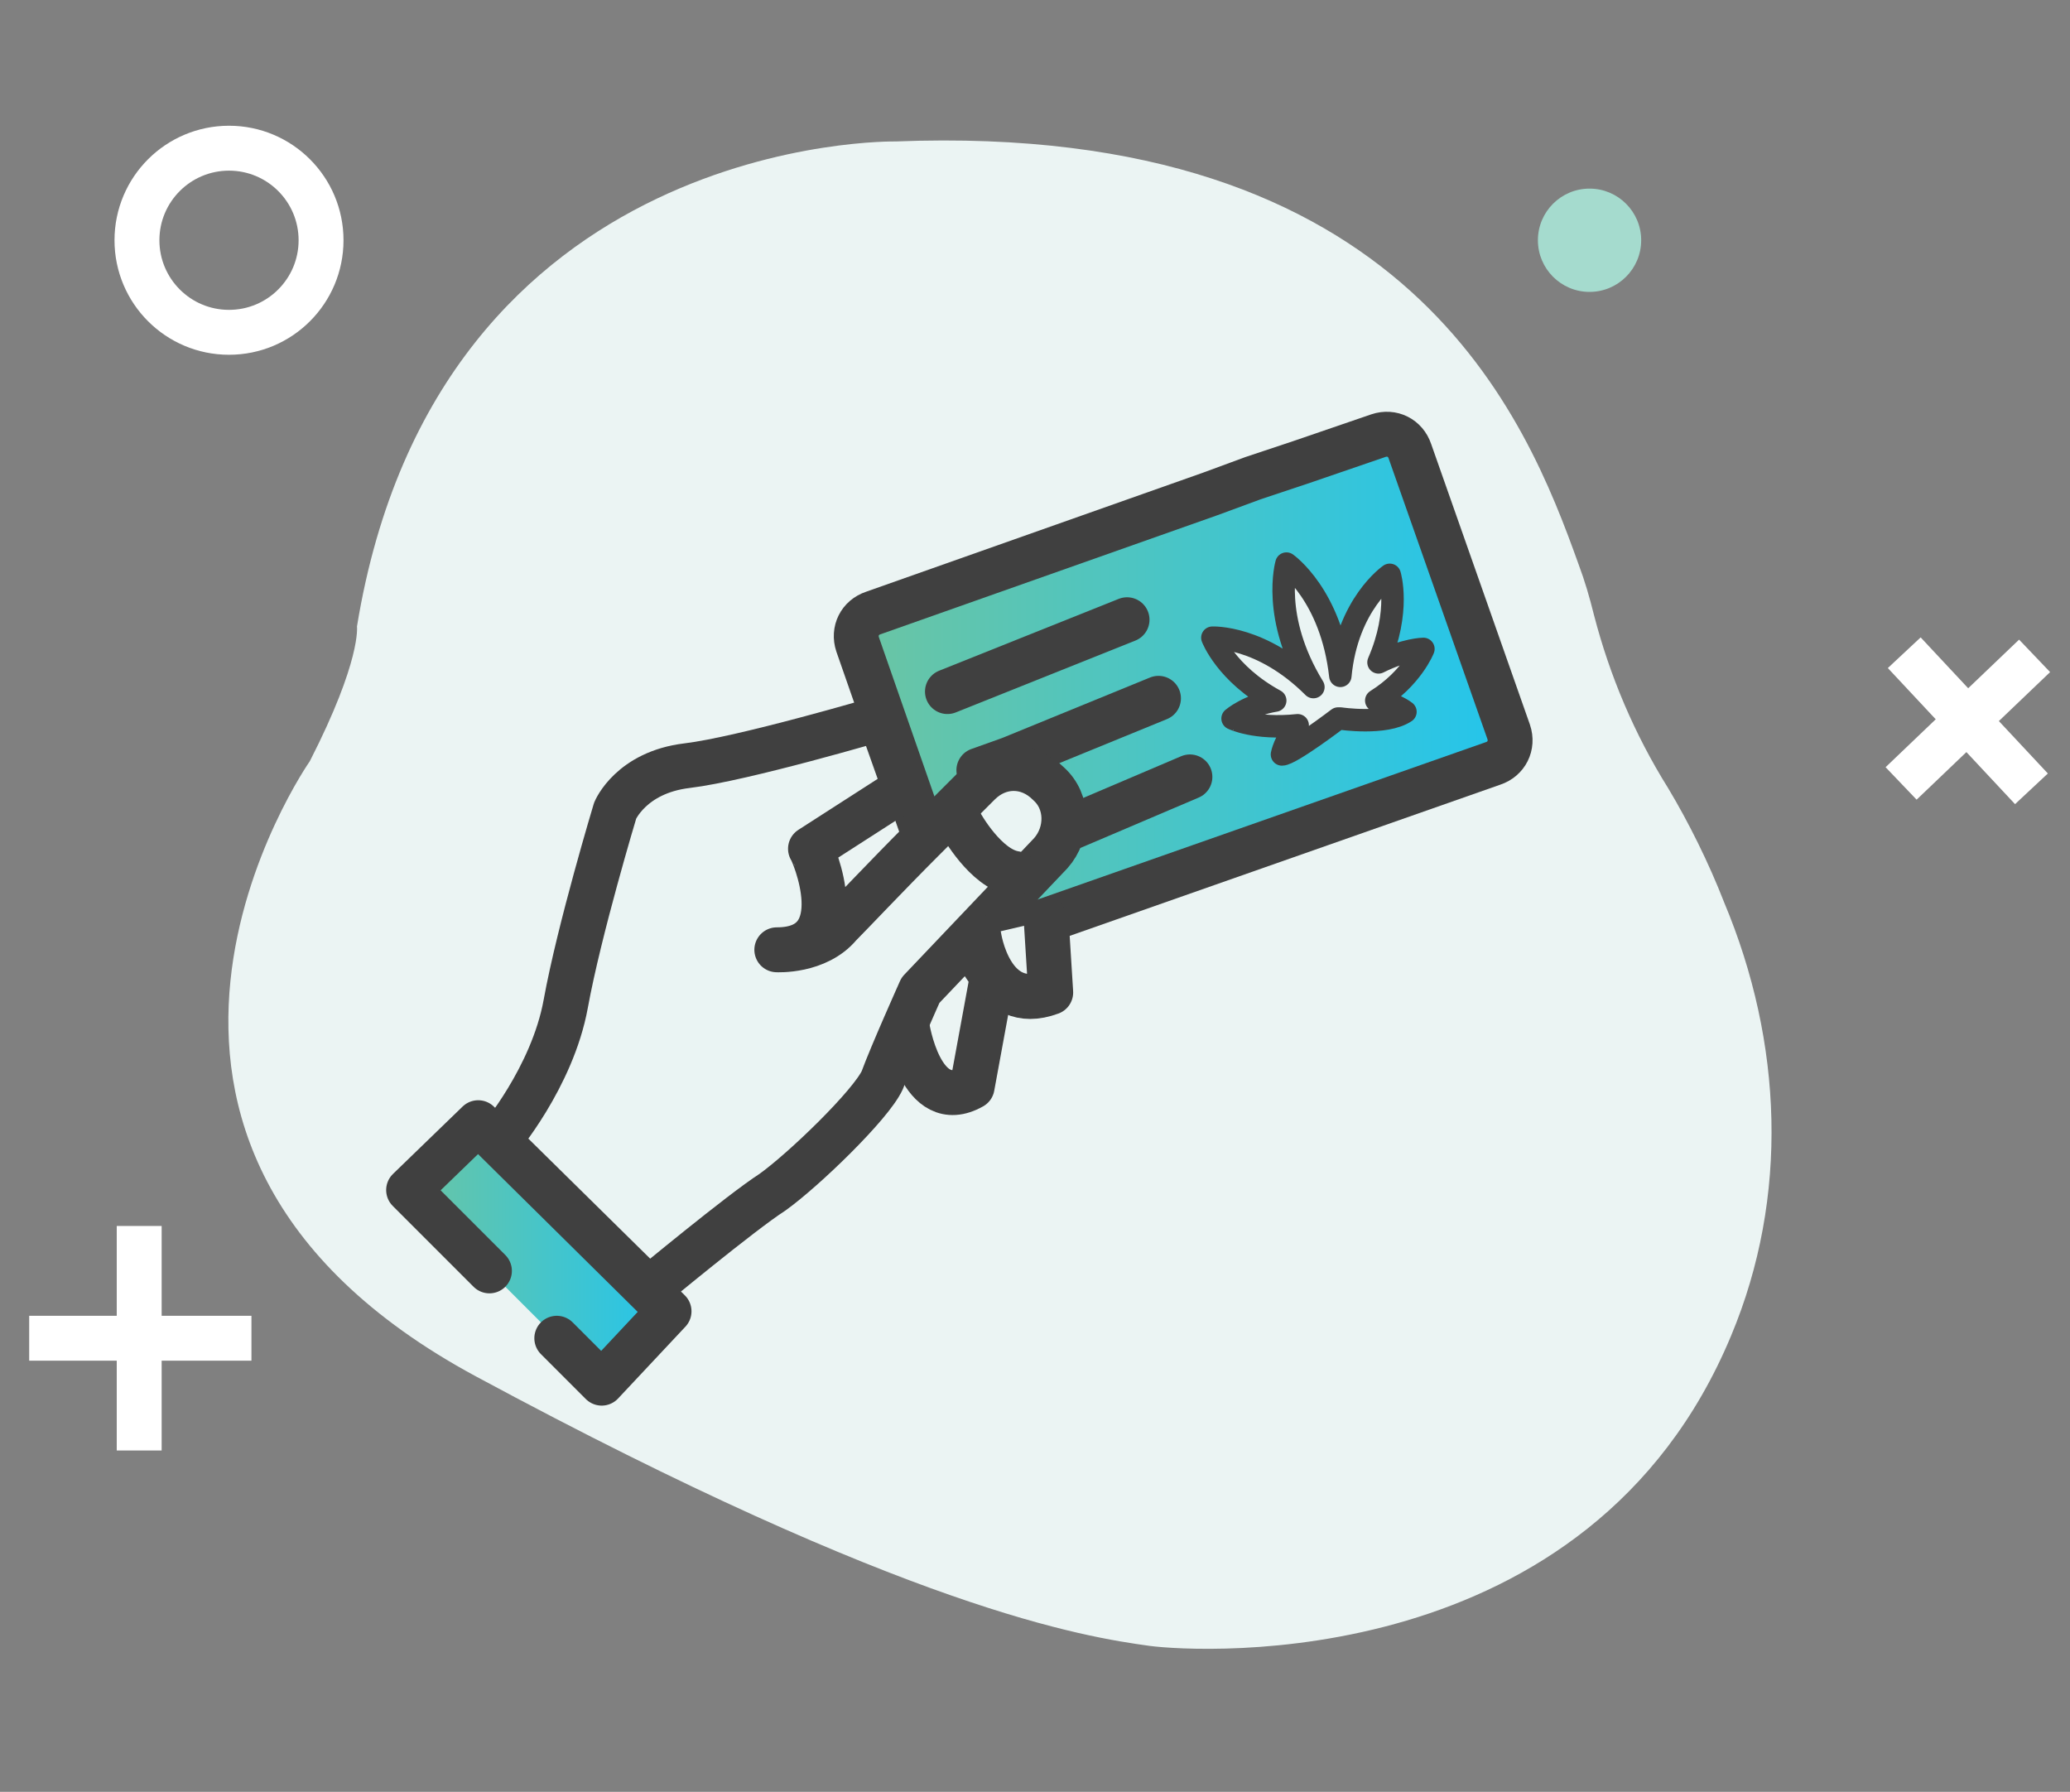 <?xml version="1.0" encoding="utf-8"?>
<!-- Generator: Adobe Illustrator 25.2.0, SVG Export Plug-In . SVG Version: 6.00 Build 0)  -->
<svg version="1.1" id="Layer_1" xmlns="http://www.w3.org/2000/svg" xmlns:xlink="http://www.w3.org/1999/xlink" x="0px" y="0px"
	 viewBox="0 0 92.2 79.8" style="enable-background:new 0 0 92.2 79.8;" xml:space="preserve">
<rect x="0" y="0" width="92.2" height="79.8" fill="#808080" stroke="none"/>
<style type="text/css">
	.st0{fill:#EBF4F3;}
	.st1{fill:none;stroke:#FFFFFF;stroke-width:2;stroke-linecap:square;stroke-linejoin:bevel;stroke-miterlimit:10;}
	.st2{fill:#A5DBCE;}
	.st3{fill:#EBF4F3;stroke:#404040;stroke-width:2;stroke-linecap:round;stroke-linejoin:round;stroke-miterlimit:10;}
	.st4{fill:url(#SVGID_1_);stroke:#404040;stroke-width:2;stroke-miterlimit:10;}
	.st5{fill:none;stroke:#404040;stroke-width:2;stroke-linecap:round;stroke-linejoin:round;stroke-miterlimit:10;}
	.st6{fill:#EAF4F3;}
	.st7{fill:none;stroke:#404040;stroke-linecap:round;stroke-linejoin:round;stroke-miterlimit:10;}
	.st8{fill:#EAF4F3;stroke:#404040;stroke-width:2;stroke-linecap:round;stroke-linejoin:round;stroke-miterlimit:10;}
	.st9{fill:url(#SVGID_2_);}
</style>
<g>
	<path class="st0" d="M39.9,6.3c0,0-20.4-0.4-24,21.6c0,0,0.2,1.5-2.1,6c0,0-11.9,17,7.4,27.4s27.1,11.6,30,12
		c2.3,0.3,19.6,1.3,25.9-13.8c2.6-6.2,2.3-13.1-0.3-19.3c-0.7-1.8-1.6-3.6-2.5-5.1c-1.5-2.4-2.6-5-3.3-7.7c-0.2-0.8-0.4-1.5-0.7-2.3
		C68,18.7,62.8,5.4,39.9,6.3z"/>
	<circle class="st1" cx="10.2" cy="10.7" r="4.1"/>
	<circle class="st2" cx="70.8" cy="10.7" r="2.3"/>
	<g>
		<line class="st1" x1="85.4" y1="34.2" x2="89.9" y2="29.9"/>
		<line class="st1" x1="85.5" y1="29.8" x2="89.8" y2="34.4"/>
	</g>
	<g>
		<line class="st1" x1="2.3" y1="59.6" x2="10.2" y2="59.6"/>
		<line class="st1" x1="6.2" y1="55.6" x2="6.2" y2="63.6"/>
	</g>
	<g>
		<path class="st3" d="M31.7,38l1.3,6.7l7.4,1c0,0,0.6,4,2.9,2.7l0.9-4.9l-2.8-4.1"/>
		<linearGradient id="SVGID_1_" gradientUnits="userSpaceOnUse" x1="38.101" y1="30.544" x2="67.207" y2="30.544">
			<stop  offset="0" style="stop-color:#6BC5A3"/>
			<stop  offset="1" style="stop-color:#24C5EC"/>
		</linearGradient>
		<path class="st4" d="M41.2,37.3l-3-8.6c-0.2-0.6,0.1-1.2,0.7-1.4l15-5.3l1.9-0.7l2.1-0.7l3.5-1.2c0.6-0.2,1.2,0.1,1.4,0.7
			l4.4,12.5c0.2,0.6-0.1,1.2-0.7,1.4l-22.5,7.9"/>
		<line class="st5" x1="42.2" y1="30.8" x2="50.2" y2="27.6"/>
		<polyline class="st5" points="43.6,34.3 45,33.8 51.6,31.1 		"/>
		<line class="st5" x1="47.6" y1="36.9" x2="53" y2="34.6"/>
		<g>
			<g>
				<path class="st6" d="M57.8,32.3c-0.6,0.7-0.7,1.3-0.7,1.3c0.4,0,2.5-1.6,2.5-1.6l0.1,0c0,0,2,0.3,2.9-0.3c0,0-0.5-0.4-1.3-0.5
					c1.6-1,2.1-2.3,2.1-2.3s-0.8,0-2,0.6c1-2.3,0.5-3.9,0.5-3.9s-1.9,1.3-2.2,4.5c-0.4-3.6-2.4-5-2.4-5s-0.7,2.4,1.2,5.5
					c-2.3-2.3-4.5-2.2-4.5-2.2s0.6,1.6,2.8,2.8c-1.2,0.2-1.9,0.8-1.9,0.8S55.9,32.5,57.8,32.3z"/>
			</g>
			<g>
				<path class="st7" d="M57.8,32.3c-0.6,0.7-0.7,1.3-0.7,1.3c0.4,0,2.5-1.6,2.5-1.6l0.1,0c0,0,2,0.3,2.9-0.3c0,0-0.5-0.4-1.3-0.5
					c1.6-1,2.1-2.3,2.1-2.3s-0.8,0-2,0.6c1-2.3,0.5-3.9,0.5-3.9s-1.9,1.3-2.2,4.5c-0.4-3.6-2.4-5-2.4-5s-0.7,2.4,1.2,5.5
					c-2.3-2.3-4.5-2.2-4.5-2.2s0.6,1.6,2.8,2.8c-1.2,0.2-1.9,0.8-1.9,0.8S55.9,32.5,57.8,32.3z"/>
			</g>
		</g>
		<path class="st8" d="M34.6,42.3c0,0,1.8,0.1,2.8-1.1c0.5-0.5,2.1-2.2,3.7-3.8c0.9-0.9,1.8-1.8,2.5-2.5c0.9-0.9,2.2-0.9,3.1,0v0
			c0.9,0.8,0.9,2.2,0.1,3.1l-5.8,6.1c0,0-1.3,2.9-1.7,4c-0.5,1.1-3.5,4-4.9,5c-1.4,0.9-5.5,4.3-5.5,4.3l-6.7-6.6c0,0,2.4-2.8,3-6.1
			c0.6-3.3,2.2-8.6,2.2-8.6s0.7-1.7,3.2-2c2.5-0.3,8.6-2.1,8.6-2.1l1.1,3.1l-4.2,2.7C36.2,37.9,38.1,42.3,34.6,42.3z"/>
		<path class="st5" d="M42.8,36.7c0,0,1.1,2,2.4,2.2"/>
		<path class="st3" d="M43.6,41.7c0,0,0.5,3.5,3.2,2.5L46.6,41"/>
		<g>
			<linearGradient id="SVGID_2_" gradientUnits="userSpaceOnUse" x1="18.16" y1="55.802" x2="29.799" y2="55.802">
				<stop  offset="0" style="stop-color:#6BC5A3"/>
				<stop  offset="1" style="stop-color:#24C5EC"/>
			</linearGradient>
			<polygon class="st9" points="18.2,53 21.3,50 29.8,58.4 26.8,61.6 			"/>
			<polyline class="st5" points="21.8,56.6 18.2,53 21.3,50 29.8,58.4 26.8,61.6 24.8,59.6 			"/>
		</g>
	</g>
</g>
</svg>
